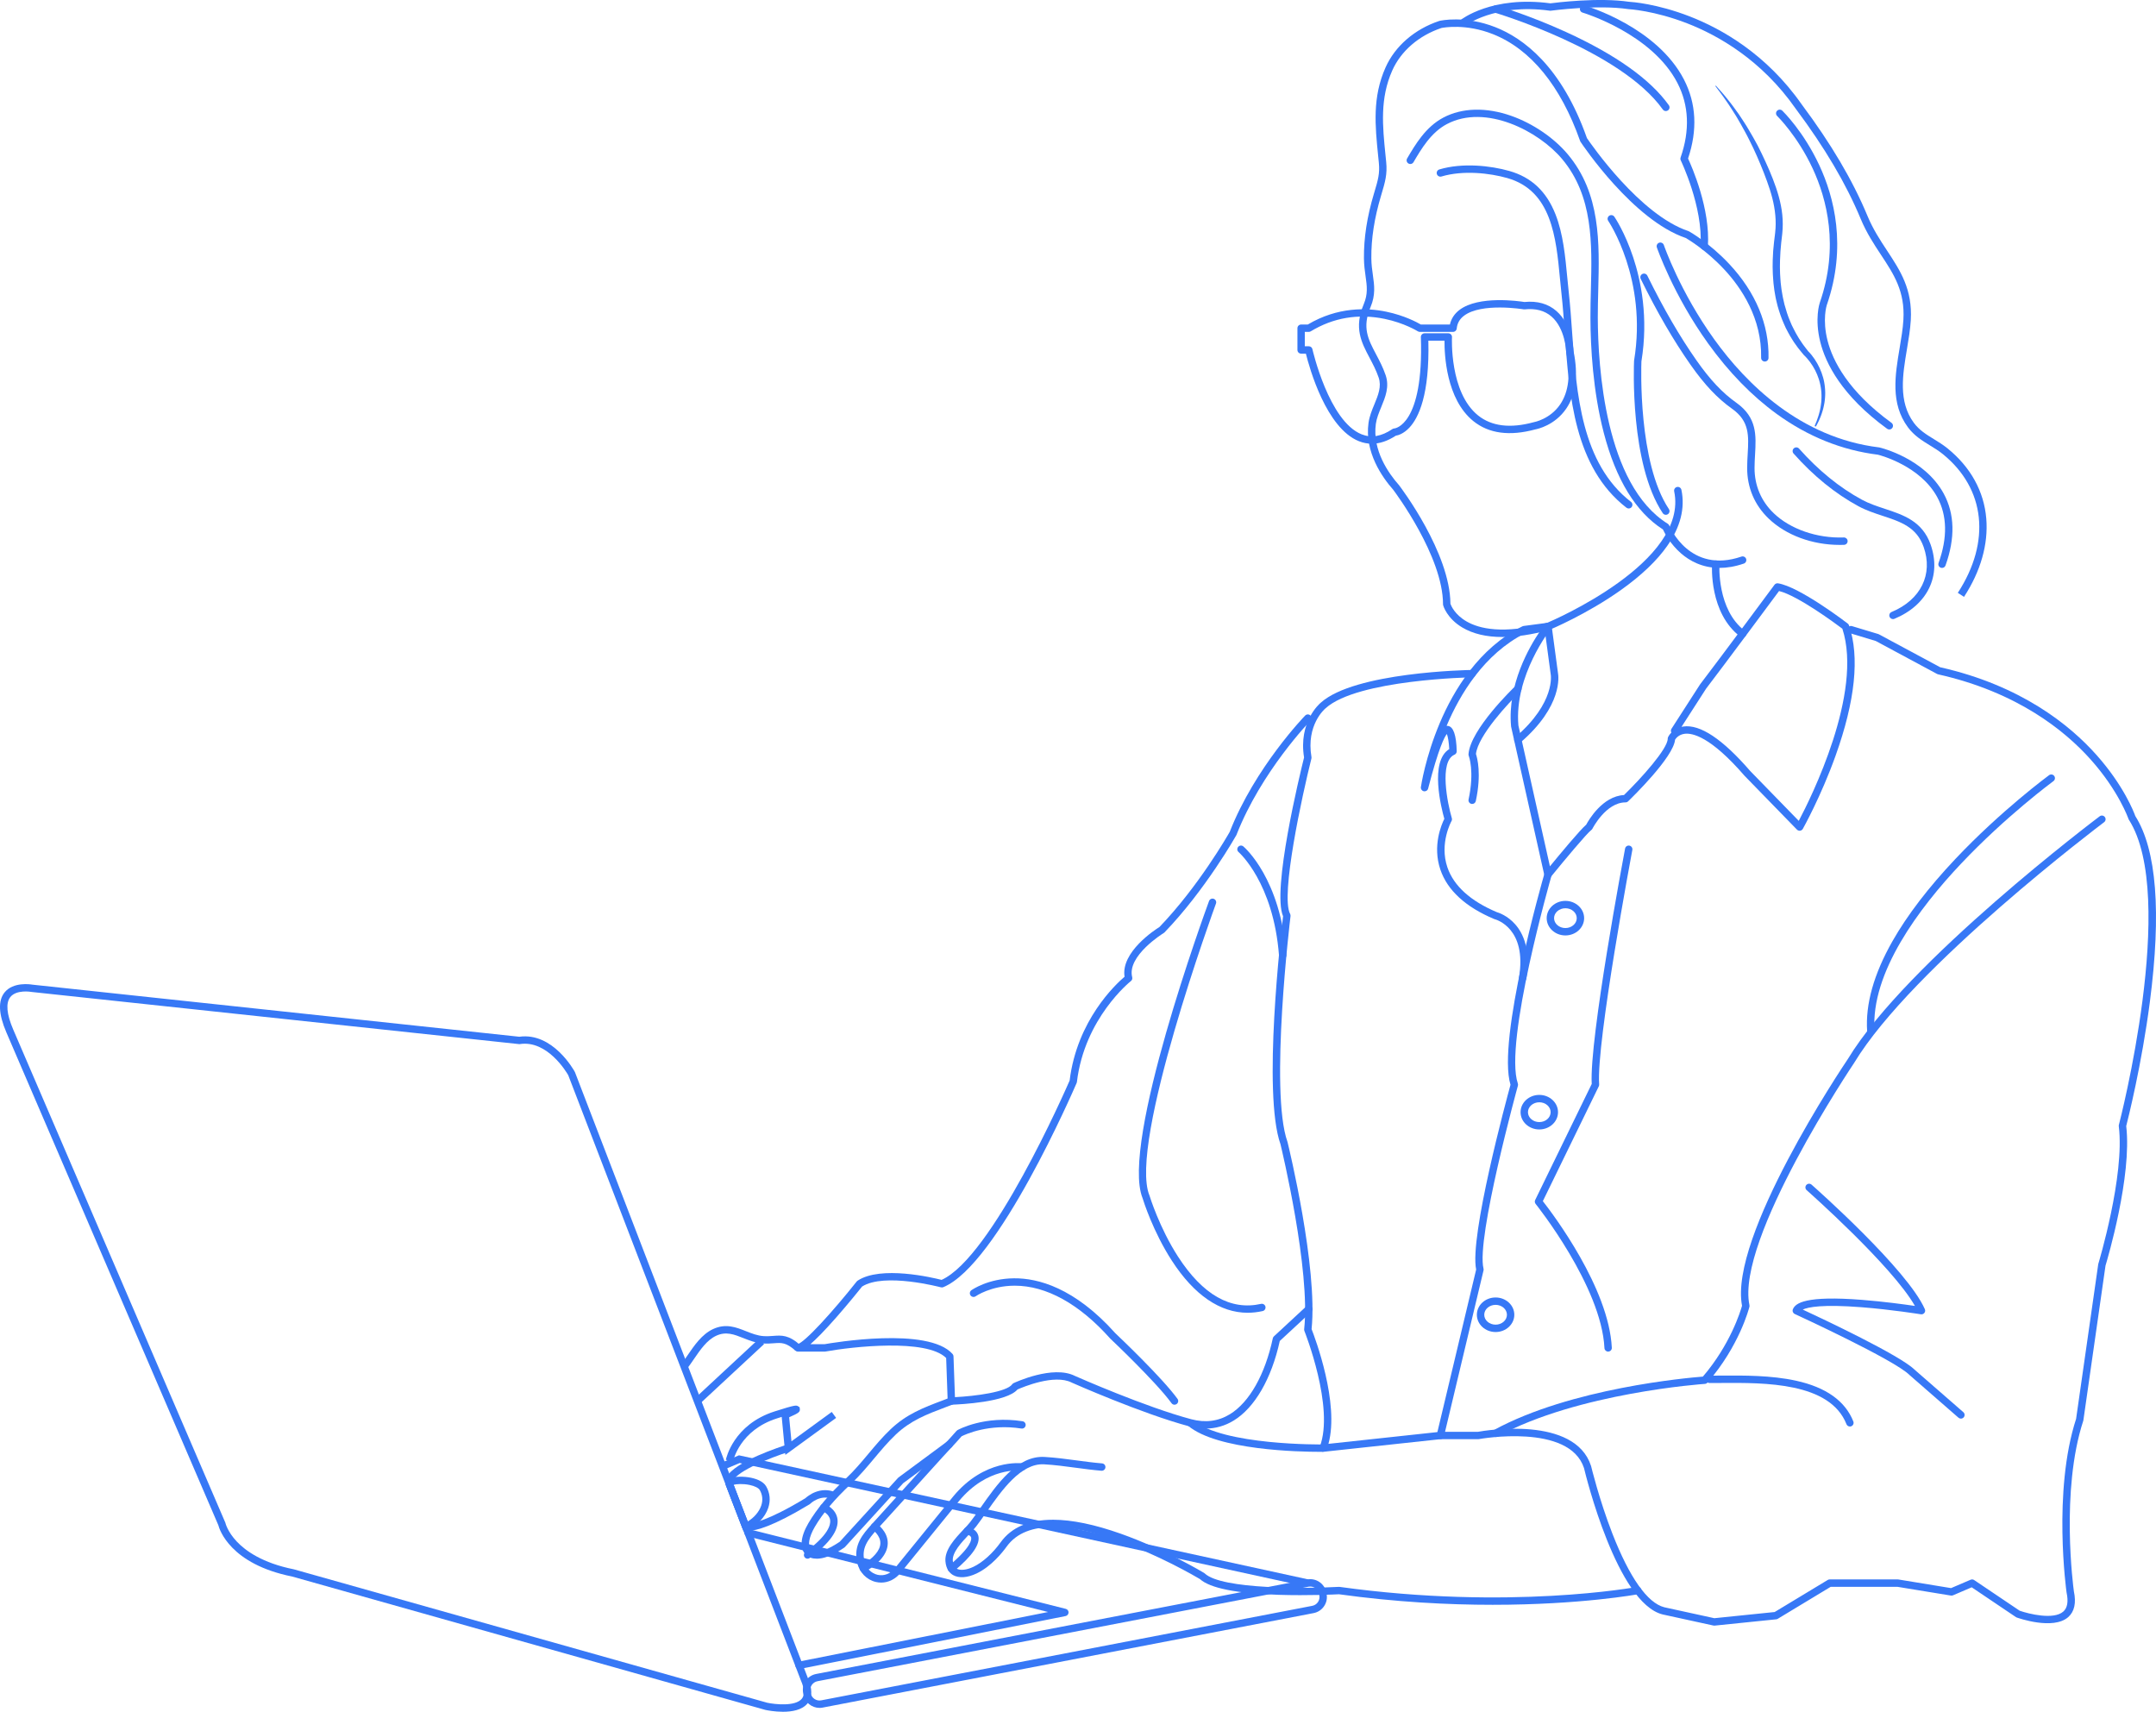 <svg width="393" height="312" viewBox="0 0 393 312" fill="none" xmlns="http://www.w3.org/2000/svg">
<g clip-path="url(#clip0_2419_20193)">
<path d="M238.253 289.202L134.83 266.66L131.959 267.868L131.438 266.628L134.701 265.257L238.539 287.889L238.253 289.202Z" fill="#3778F6"/>
<path d="M142.716 312C141.17 312 139.81 311.723 139.527 311.664L139.487 311.654L53.26 287.352C41.947 285.084 39.995 278.765 39.795 277.983L1.164 188.177C-0.267 184.851 -0.379 182.399 0.829 180.892C2.404 178.928 5.556 179.408 5.914 179.471L94.655 188.964C100.769 188.121 104.617 195.072 104.779 195.369L104.815 195.448L147.214 305.736C148.109 307.776 148.105 309.371 147.199 310.477C146.208 311.689 144.356 312 142.714 312H142.716ZM139.833 310.352C141.21 310.646 144.974 311.076 146.158 309.625C146.72 308.937 146.658 307.806 145.978 306.261L145.966 306.23L103.579 195.97C103.288 195.462 99.799 189.548 94.77 190.3L94.686 190.314L94.599 190.304L5.726 180.798L5.701 180.792C5.676 180.788 3.01 180.318 1.883 181.731C1.023 182.806 1.204 184.851 2.406 187.643L41.086 277.559L41.099 277.622C41.101 277.634 41.472 279.185 43.169 280.983C44.748 282.657 47.833 284.892 53.554 286.034L53.604 286.046L139.835 310.35L139.833 310.352Z" fill="#3778F6"/>
<path d="M149.379 311.293C147.979 311.293 146.727 310.302 146.454 308.88L146.4 308.597C146.25 307.818 146.412 307.025 146.858 306.366C147.304 305.708 147.981 305.262 148.762 305.112L238.27 287.885C239.884 287.574 241.451 288.632 241.761 290.245L241.814 290.527C242.126 292.138 241.066 293.703 239.451 294.014L149.943 311.241C149.752 311.278 149.564 311.295 149.377 311.295L149.379 311.293ZM238.834 289.176C238.732 289.176 238.628 289.185 238.524 289.204L149.016 306.432C148.587 306.514 148.216 306.758 147.972 307.119C147.727 307.48 147.637 307.914 147.72 308.342L147.773 308.624C147.945 309.508 148.804 310.087 149.689 309.918L239.197 292.691C239.626 292.609 239.997 292.365 240.241 292.004C240.486 291.643 240.576 291.209 240.493 290.781L240.439 290.499C240.289 289.719 239.603 289.176 238.835 289.176H238.834Z" fill="#3778F6"/>
<path d="M145.651 304.212C145.335 304.212 145.055 303.991 144.991 303.67C144.918 303.305 145.155 302.952 145.52 302.879L191.048 293.818L136.194 280.022C135.835 279.932 135.616 279.567 135.706 279.206C135.796 278.847 136.162 278.628 136.523 278.719L194.271 293.244C194.577 293.321 194.789 293.599 194.779 293.912C194.77 294.225 194.546 294.492 194.239 294.554L145.782 304.198C145.737 304.208 145.693 304.212 145.649 304.212H145.651Z" fill="#3778F6"/>
<path d="M312.462 296.295C312.414 296.295 312.366 296.29 312.318 296.28L303.087 294.264C303.087 294.264 303.073 294.262 303.067 294.26C294.753 292.185 289.055 268.917 288.736 267.582C286.043 259.351 269.767 262.271 269.604 262.3C269.563 262.308 269.521 262.312 269.48 262.312H262.557C262.351 262.312 262.157 262.218 262.028 262.056C261.901 261.895 261.853 261.684 261.901 261.484L269.077 231.396C267.825 225.411 274.604 200.393 275.337 197.72C272.835 189.544 281.166 160.458 281.526 159.214C281.627 158.857 282.001 158.654 282.358 158.755C282.716 158.859 282.922 159.23 282.818 159.587C282.729 159.89 274.104 189.999 276.675 197.487C276.719 197.616 276.723 197.754 276.687 197.885C276.61 198.163 269.036 225.715 270.419 231.239C270.446 231.343 270.446 231.452 270.419 231.558L263.405 260.97H269.415C270.742 260.731 287.051 257.999 290.02 267.195C290.026 267.212 290.03 267.227 290.034 267.244C290.049 267.304 291.497 273.331 293.905 279.518C297.027 287.532 300.302 292.179 303.379 292.954L312.495 294.946L323.488 293.82L333.166 287.974C333.271 287.91 333.391 287.876 333.514 287.876H345.918C345.955 287.876 345.991 287.88 346.028 287.885L355.642 289.46L359.212 287.932C359.421 287.841 359.664 287.864 359.854 287.993L368.149 293.582C369.839 294.172 374.338 295.28 376.095 293.742C376.849 293.083 377.053 291.923 376.705 290.297C376.701 290.282 376.699 290.266 376.697 290.251C376.671 290.069 374.136 271.851 378.436 258.612L382.467 230.446C382.473 230.411 382.479 230.379 382.49 230.346C382.538 230.187 387.339 214.248 386.217 205.281C386.206 205.197 386.212 205.11 386.235 205.028C386.344 204.613 397.016 163.388 388.05 149.401C388.021 149.354 387.996 149.305 387.979 149.253C387.962 149.203 386.208 144.157 381.073 138.416C376.338 133.122 367.672 126.135 353.277 122.909C353.217 122.896 353.159 122.874 353.105 122.846L341.914 116.83L337.202 115.409C336.847 115.302 336.645 114.927 336.752 114.572C336.86 114.217 337.235 114.015 337.591 114.123L342.368 115.563C342.41 115.576 342.453 115.593 342.493 115.615L353.663 121.619C368.387 124.94 377.267 132.125 382.127 137.575C387.127 143.183 388.977 148.041 389.229 148.742C393.108 154.867 394.002 166.259 391.883 182.603C390.402 194.027 387.887 204.016 387.571 205.241C388.65 214.342 384.148 229.518 383.796 230.686L379.765 258.859C379.759 258.898 379.751 258.936 379.738 258.973C375.578 271.711 377.93 289.314 378.03 290.04C378.482 292.169 378.13 293.755 376.986 294.756C374.24 297.154 367.889 294.917 367.62 294.821C367.568 294.802 367.518 294.777 367.47 294.746L359.408 289.314L355.996 290.775C355.879 290.825 355.748 290.84 355.621 290.821L345.866 289.224H333.704L324.057 295.053C323.973 295.105 323.877 295.136 323.777 295.147L312.526 296.299C312.503 296.301 312.48 296.303 312.457 296.303L312.462 296.295Z" fill="#3778F6"/>
<path d="M341.019 188.584C340.669 188.584 340.373 188.313 340.348 187.958C340.01 183.047 341.564 177.524 344.964 171.543C347.658 166.806 351.516 161.764 356.432 156.557C364.779 147.713 373.422 141.354 373.508 141.29C373.808 141.071 374.229 141.135 374.449 141.434C374.668 141.734 374.604 142.154 374.304 142.373C374.22 142.437 365.661 148.733 357.399 157.492C349.832 165.512 340.966 177.292 341.693 187.864C341.718 188.235 341.439 188.555 341.067 188.58C341.052 188.58 341.037 188.58 341.021 188.58L341.019 188.584Z" fill="#3778F6"/>
<path d="M272.62 261.916C272.382 261.916 272.151 261.789 272.03 261.567C271.851 261.24 271.972 260.833 272.297 260.655C286.327 252.995 307.696 251.119 310.404 250.91C315.408 245.071 317.262 238.994 317.541 238.001C315.135 225.419 335.813 194.532 336.831 193.023C347.583 175.26 382.384 149.045 382.734 148.784C383.032 148.561 383.453 148.621 383.676 148.918C383.899 149.216 383.84 149.637 383.541 149.859C383.193 150.12 348.583 176.193 337.975 193.733C337.969 193.743 337.963 193.753 337.958 193.762C337.742 194.083 316.383 225.924 318.893 237.89C318.914 237.99 318.912 238.092 318.887 238.191C318.814 238.479 317.05 245.336 311.242 252.006C311.125 252.141 310.958 252.223 310.779 252.237C310.548 252.252 287.608 253.838 272.945 261.841C272.844 261.897 272.732 261.924 272.622 261.924L272.62 261.916Z" fill="#3778F6"/>
<path d="M337.203 260.008C336.934 260.008 336.682 259.846 336.576 259.581C333.555 251.934 321.665 252.014 313.801 252.07C313.024 252.076 312.292 252.08 311.617 252.078C311.245 252.078 310.945 251.774 310.947 251.402C310.947 251.031 311.249 250.734 311.62 250.734H311.624C312.295 250.735 313.024 250.732 313.794 250.726C317.83 250.697 322.856 250.663 327.398 251.661C332.845 252.857 336.355 255.355 337.83 259.088C337.966 259.434 337.797 259.823 337.451 259.96C337.37 259.992 337.286 260.008 337.205 260.008H337.203Z" fill="#3778F6"/>
<path d="M357.439 258.568C357.281 258.568 357.123 258.514 356.997 258.402L348.077 250.626C348.065 250.616 348.054 250.605 348.044 250.595C345.277 247.832 327.335 239.582 327.154 239.499C326.827 239.349 326.675 238.967 326.812 238.635C327.271 237.514 329.079 236.116 339.426 236.924C343.299 237.228 347.123 237.746 349.058 238.03C344.857 230.674 329.487 217.074 329.324 216.93C329.045 216.685 329.018 216.26 329.264 215.982C329.51 215.703 329.935 215.678 330.214 215.922C330.926 216.55 347.669 231.367 350.865 238.62C350.965 238.844 350.933 239.107 350.781 239.301C350.631 239.495 350.385 239.593 350.14 239.553C350.086 239.545 344.748 238.687 339.311 238.263C332.206 237.708 329.579 238.236 328.608 238.693C332.349 240.432 346.336 247.028 348.975 249.63L357.879 257.391C358.16 257.634 358.189 258.059 357.943 258.339C357.81 258.491 357.624 258.569 357.435 258.569L357.439 258.568Z" fill="#3778F6"/>
<path d="M293.134 246.354C292.778 246.354 292.48 246.074 292.463 245.715C291.903 234.426 280.039 219.586 279.918 219.436C279.754 219.233 279.724 218.954 279.837 218.72L290.144 197.568C289.676 189.46 295.954 156.092 296.223 154.666C296.292 154.301 296.644 154.061 297.01 154.13C297.375 154.199 297.615 154.551 297.546 154.915C297.481 155.267 290.934 190.053 291.498 197.653C291.507 197.772 291.484 197.889 291.432 197.997L281.232 218.929C283.07 221.276 293.267 234.755 293.805 245.647C293.825 246.018 293.538 246.333 293.167 246.352C293.155 246.352 293.144 246.352 293.132 246.352L293.134 246.354Z" fill="#3778F6"/>
<path d="M277.548 178.963C277.512 178.963 277.475 178.959 277.437 178.953C277.069 178.892 276.821 178.546 276.883 178.179C278.387 169.17 272.698 167.602 272.454 167.54C272.421 167.533 272.386 167.521 272.356 167.508C267.132 165.305 263.834 162.273 262.551 158.495C261.08 154.157 262.761 150.277 263.276 149.247C262.74 147.354 260.543 138.762 264.174 136.536C264.117 135.377 263.936 134.259 263.736 133.783C263.324 134.282 262.259 136.22 260.322 143.727C260.234 144.073 259.887 144.288 259.537 144.219C259.187 144.148 258.953 143.817 259.003 143.464C259.035 143.243 259.82 137.978 262.478 131.707C264.944 125.888 269.554 118.119 277.504 114.16C277.571 114.127 277.643 114.104 277.716 114.094L282.079 113.518C282.352 113.482 282.618 113.616 282.754 113.854C282.891 114.092 282.866 114.39 282.695 114.605C282.628 114.69 275.973 123.127 276.777 132.226L282.524 157.903C284.28 155.764 287.987 151.294 289.138 150.309C289.59 149.466 292.111 145.114 296.025 144.912C299.186 141.836 303.998 136.485 303.998 134.634C303.998 134.538 304.019 134.444 304.058 134.355C304.073 134.323 304.252 133.941 304.66 133.52C304.542 133.311 304.542 133.046 304.683 132.831L309.876 124.766C309.885 124.751 309.897 124.736 309.906 124.722C313.61 119.885 323.359 106.719 323.457 106.587C323.605 106.385 323.855 106.285 324.101 106.322C327.977 106.917 336.454 113.378 336.812 113.653C336.918 113.733 336.997 113.845 337.039 113.97C339.003 119.73 338.177 127.737 334.583 137.767C331.927 145.183 328.656 151.016 328.623 151.074C328.519 151.258 328.334 151.383 328.123 151.41C327.911 151.436 327.702 151.363 327.554 151.212L318.034 141.437C318.034 141.437 318.016 141.417 318.007 141.408C311.826 134.263 308.479 133.543 307.035 133.752C305.993 133.902 305.487 134.574 305.335 134.82C305.043 138.003 297.632 145.231 296.773 146.06C296.648 146.181 296.48 146.248 296.305 146.248C292.724 146.248 290.297 150.997 290.272 151.045C290.224 151.139 290.155 151.221 290.068 151.285C289.272 151.868 285.222 156.711 282.693 159.823C282.531 160.023 282.266 160.113 282.016 160.054C281.764 159.994 281.57 159.798 281.512 159.547L275.454 132.475C275.448 132.447 275.442 132.418 275.44 132.389C274.748 124.791 278.8 117.852 280.704 115.056L278.004 115.414C270.492 119.2 266.096 126.627 263.73 132.201C263.717 132.234 263.701 132.268 263.688 132.301C263.767 132.295 263.842 132.301 263.917 132.308C264.921 132.424 265.465 133.977 265.534 136.922C265.54 137.197 265.378 137.449 265.126 137.556C262.282 138.773 263.863 146.515 264.642 149.13C264.694 149.305 264.672 149.495 264.582 149.655C264.559 149.693 262.338 153.7 263.832 158.08C264.986 161.463 268.017 164.213 272.838 166.254C273.169 166.348 274.779 166.87 276.198 168.477C277.604 170.071 279.096 173.087 278.208 178.402C278.152 178.731 277.868 178.965 277.544 178.965L277.548 178.963ZM319.017 140.513L327.883 149.616C330.065 145.492 339.653 126.314 335.831 114.592C334.677 113.724 327.721 108.563 324.288 107.725C322.723 109.838 314.378 121.093 310.995 125.513L306.508 132.483C306.618 132.458 306.731 132.437 306.848 132.42C309.895 131.982 313.991 134.705 319.018 140.513H319.017Z" fill="#3778F6"/>
<path d="M241.196 264.616C240.989 264.616 240.792 264.52 240.664 264.355C240.521 264.171 240.485 263.923 240.567 263.704C243.31 256.55 237.827 242.733 237.771 242.595C237.731 242.493 237.715 242.381 237.727 242.272C238.904 231.481 233.648 209.54 233.409 208.553C230.113 199.256 233.528 169.938 233.882 167.002C231.811 162.219 236.948 141.116 237.708 138.063C236.673 131.644 240.439 128.341 240.752 128.078C246.927 122.51 267.467 122.122 268.339 122.109C268.714 122.099 269.015 122.399 269.021 122.769C269.027 123.14 268.731 123.445 268.36 123.453C268.152 123.457 247.431 123.844 241.644 129.084C241.637 129.092 241.627 129.1 241.617 129.107C241.473 129.226 238.058 132.133 239.056 137.978C239.071 138.07 239.067 138.164 239.046 138.255C237.359 144.994 233.373 163.22 235.165 166.576C235.23 166.699 235.255 166.837 235.24 166.974C235.202 167.292 231.374 198.891 234.686 208.137C234.694 208.158 234.702 208.181 234.705 208.204C234.932 209.133 240.233 230.982 239.079 242.253C239.698 243.835 244.189 255.738 242.152 263.166L262.479 260.974C262.85 260.933 263.18 261.2 263.221 261.569C263.261 261.938 262.994 262.27 262.625 262.31L241.264 264.614C241.239 264.616 241.215 264.618 241.19 264.618L241.196 264.616Z" fill="#3778F6"/>
<path d="M219.743 260.386C218.791 260.386 217.81 260.251 216.806 259.984C208.2 257.694 195.487 252.06 195.358 252.002C195.349 251.999 195.337 251.993 195.328 251.987C192.195 250.401 186.44 252.826 185.473 253.254C183.479 255.568 175.128 255.973 173.443 256.033C173.074 256.044 172.761 255.756 172.747 255.386L172.468 247.515C168.87 243.948 155.419 245.447 150.463 246.342C150.423 246.35 150.384 246.353 150.344 246.353H145.439C145.091 246.353 144.799 246.087 144.768 245.739C144.738 245.392 144.978 245.079 145.322 245.019C146.609 244.792 151.844 239.023 156.161 233.573C156.206 233.518 156.258 233.47 156.315 233.431C160.535 230.624 169.995 232.863 171.636 233.281C180.832 229.138 194.162 198.818 194.976 196.948C196.322 185.972 203.353 179.415 204.988 178.027C204.272 173.536 210.544 169.459 211.361 168.951C218.444 161.585 223.774 152.301 224.158 151.62C228.776 139.842 237.825 130.508 237.915 130.416C238.175 130.151 238.602 130.146 238.867 130.405C239.132 130.664 239.138 131.09 238.879 131.355C238.79 131.447 229.905 140.616 225.395 152.154C225.383 152.182 225.37 152.209 225.355 152.236C225.299 152.334 219.745 162.194 212.271 169.943C212.231 169.986 212.184 170.022 212.136 170.051C212.069 170.091 205.367 174.216 206.38 178.117C206.448 178.376 206.355 178.651 206.144 178.816C206.059 178.881 197.691 185.544 196.303 197.203C196.295 197.266 196.278 197.33 196.253 197.389C195.672 198.741 181.896 230.52 171.947 234.61C171.811 234.666 171.659 234.675 171.514 234.637C171.41 234.61 161.229 231.909 157.148 234.491C156.75 234.99 154.696 237.552 152.436 240.123C150.226 242.636 148.736 244.122 147.717 245.006H150.284C151.657 244.762 169.195 241.764 173.638 246.791C173.741 246.908 173.799 247.056 173.805 247.212L174.07 254.658C177.844 254.466 183.506 253.713 184.5 252.317C184.567 252.223 184.658 252.148 184.761 252.098C185.052 251.962 191.922 248.769 195.922 250.777C196.418 250.996 208.78 256.453 217.154 258.682C219.716 259.364 222.081 259.057 224.189 257.767C227.745 255.589 230.595 250.545 232.011 243.926C232.04 243.792 232.109 243.669 232.211 243.575L238.115 238.103C238.388 237.849 238.813 237.867 239.067 238.137C239.319 238.41 239.304 238.834 239.032 239.088L233.282 244.416C231.774 251.29 228.722 256.568 224.893 258.913C223.293 259.892 221.572 260.382 219.745 260.382L219.743 260.386Z" fill="#3778F6"/>
<path d="M233.812 174.796C233.464 174.796 233.168 174.527 233.141 174.176C232.127 160.873 225.836 155.359 225.773 155.303C225.49 155.063 225.457 154.639 225.698 154.357C225.938 154.074 226.363 154.04 226.644 154.28C226.921 154.514 233.423 160.167 234.483 174.074C234.512 174.445 234.233 174.767 233.864 174.796C233.846 174.796 233.829 174.796 233.812 174.796Z" fill="#3778F6"/>
<path d="M280.586 205.863C278.703 205.863 277.172 204.45 277.172 202.714C277.172 200.979 278.703 199.565 280.586 199.565C282.468 199.565 283.999 200.979 283.999 202.714C283.999 204.45 282.468 205.863 280.586 205.863ZM280.586 200.909C279.445 200.909 278.518 201.72 278.518 202.714C278.518 203.709 279.445 204.519 280.586 204.519C281.726 204.519 282.653 203.709 282.653 202.714C282.653 201.72 281.726 200.909 280.586 200.909Z" fill="#3778F6"/>
<path d="M285.345 170.499C283.463 170.499 281.932 169.086 281.932 167.35C281.932 165.614 283.463 164.201 285.345 164.201C287.228 164.201 288.759 165.614 288.759 167.35C288.759 169.086 287.228 170.499 285.345 170.499ZM285.345 165.543C284.205 165.543 283.278 166.354 283.278 167.348C283.278 168.343 284.205 169.153 285.345 169.153C286.486 169.153 287.413 168.343 287.413 167.348C287.413 166.354 286.486 165.543 285.345 165.543Z" fill="#3778F6"/>
<path d="M272.619 242.786C270.736 242.786 269.205 241.373 269.205 239.637C269.205 237.901 270.736 236.488 272.619 236.488C274.502 236.488 276.032 237.901 276.032 239.637C276.032 241.373 274.502 242.786 272.619 242.786ZM272.619 237.832C271.478 237.832 270.551 238.643 270.551 239.637C270.551 240.632 271.478 241.442 272.619 241.442C273.759 241.442 274.686 240.632 274.686 239.637C274.686 238.643 273.759 237.832 272.619 237.832Z" fill="#3778F6"/>
<path d="M268.353 146.536C268.305 146.536 268.259 146.53 268.211 146.52C267.847 146.441 267.616 146.084 267.695 145.721C268.809 140.56 267.739 137.79 267.73 137.763C267.691 137.669 267.676 137.563 267.682 137.461C268.012 132.936 275.88 125.382 276.215 125.061C276.484 124.804 276.909 124.815 277.167 125.082C277.423 125.351 277.415 125.775 277.146 126.033C274.999 128.082 269.42 134.065 269.038 137.423C269.278 138.135 270.078 141.061 269.013 146.004C268.945 146.319 268.666 146.534 268.355 146.534L268.353 146.536Z" fill="#3778F6"/>
<path d="M227.441 239.275C222.396 239.275 217.659 236.041 213.611 229.784C210.178 224.479 208.426 218.897 208.268 218.377C204.222 208.4 219.725 166.027 220.387 164.226C220.515 163.879 220.902 163.698 221.25 163.827C221.598 163.955 221.779 164.341 221.65 164.689C221.49 165.125 205.632 208.455 209.524 217.895C209.532 217.916 209.54 217.935 209.547 217.956C209.565 218.014 211.326 223.782 214.755 229.075C219.25 236.013 224.333 238.899 229.864 237.654C230.226 237.574 230.587 237.8 230.668 238.161C230.749 238.522 230.522 238.883 230.16 238.964C229.245 239.169 228.339 239.271 227.441 239.271V239.275Z" fill="#3778F6"/>
<path d="M214.096 256.035C213.888 256.035 213.682 255.939 213.55 255.757C210.734 251.88 202.466 244.061 202.381 243.985C202.368 243.971 202.355 243.958 202.341 243.942C196.735 237.66 190.729 234.338 184.975 234.338H184.938C180.601 234.348 177.876 236.247 177.849 236.266C177.547 236.481 177.126 236.41 176.91 236.108C176.695 235.807 176.764 235.388 177.064 235.171C177.186 235.083 180.105 233.03 184.844 232.994C189.156 232.952 195.864 234.674 203.326 243.024C203.893 243.56 211.794 251.049 214.638 254.966C214.855 255.265 214.79 255.686 214.488 255.904C214.369 255.991 214.23 256.033 214.094 256.033L214.096 256.035Z" fill="#3778F6"/>
<path d="M272.087 292.503C264.009 292.503 254.484 292.023 244.066 290.581C243.439 290.614 238.45 290.856 233.092 290.685C225.385 290.437 220.554 289.472 218.727 287.813C217.308 286.97 190.943 271.538 183.488 281.903C182.736 282.949 180.694 285.52 178.011 286.793C176.34 287.586 174.776 287.692 173.722 287.081C173.151 286.751 172.449 286.046 172.334 284.56C172.172 282.456 174.09 280.418 175.632 278.782C176.115 278.27 176.571 277.784 176.884 277.379C177.459 276.634 178.069 275.762 178.715 274.839C181.698 270.576 185.412 265.269 190.393 265.553C192.343 265.662 194.322 265.927 196.234 266.183C197.761 266.388 199.341 266.599 200.884 266.728C201.255 266.759 201.53 267.083 201.499 267.454C201.468 267.824 201.142 268.097 200.772 268.068C199.195 267.938 197.599 267.723 196.055 267.517C194.168 267.264 192.216 267.003 190.316 266.897C186.087 266.665 182.609 271.622 179.819 275.61C179.163 276.545 178.546 277.431 177.951 278.201C177.598 278.658 177.121 279.166 176.613 279.704C175.253 281.148 173.561 282.945 173.676 284.458C173.732 285.182 173.974 285.674 174.397 285.919C175.042 286.292 176.205 286.163 177.434 285.58C179.1 284.788 180.956 283.122 182.396 281.117C184.362 278.385 187.569 276.999 191.933 276.999C191.958 276.999 191.983 276.999 192.008 276.999C195.422 277.01 199.555 277.866 204.294 279.545C212.304 282.379 219.414 286.653 219.485 286.695C219.527 286.72 219.566 286.749 219.6 286.783C222.708 289.733 238.311 289.552 244.062 289.233C244.106 289.233 244.148 289.233 244.193 289.239C275.15 293.534 298.185 289.287 298.414 289.245C298.779 289.176 299.131 289.416 299.2 289.781C299.269 290.145 299.029 290.497 298.664 290.566C298.51 290.595 288.174 292.503 272.091 292.503H272.087Z" fill="#3778F6"/>
<path d="M160.621 288.454C160.3 288.454 159.977 288.417 159.654 288.342C157.956 287.947 156.65 286.593 156.244 284.809C155.511 281.586 157.321 279.579 158.917 277.807C160.769 275.752 162.664 273.669 164.495 271.657C166.585 269.358 168.747 266.981 170.858 264.633C171.33 264.107 171.818 263.585 172.289 263.08C172.978 262.342 173.689 261.58 174.353 260.808C174.405 260.747 174.466 260.697 174.538 260.658C174.738 260.547 179.494 257.963 186.394 259.049C186.761 259.107 187.011 259.451 186.954 259.817C186.896 260.184 186.552 260.434 186.184 260.376C180.29 259.449 175.99 261.432 175.291 261.782C174.636 262.54 173.945 263.279 173.276 263.996C172.809 264.497 172.324 265.015 171.862 265.53C169.749 267.882 167.585 270.261 165.493 272.561C163.662 274.573 161.769 276.653 159.919 278.707C158.144 280.677 157.021 282.146 157.559 284.514C157.85 285.791 158.771 286.758 159.962 287.035C161.127 287.307 162.283 286.862 163.135 285.814C163.183 285.754 173.766 272.738 173.766 272.738C179.422 265.902 186.096 266.686 186.377 266.722C186.746 266.77 187.006 267.108 186.958 267.475C186.91 267.842 186.571 268.101 186.204 268.055C185.948 268.022 179.965 267.354 174.809 273.588C174.809 273.588 164.229 286.599 164.181 286.66C163.237 287.822 161.956 288.456 160.625 288.456L160.621 288.454Z" fill="#3778F6"/>
<path d="M148.867 284.097C148.068 284.097 147.399 283.865 146.905 283.393C145.714 282.254 145.88 280.152 147.357 277.623C148.872 275.031 151.115 272.36 154.217 269.462C155.69 268.086 157.017 266.502 158.302 264.969C159.565 263.462 160.871 261.903 162.337 260.511C165.256 257.736 168.322 256.577 171.872 255.235C172.301 255.073 172.737 254.908 173.18 254.737C173.528 254.605 173.916 254.776 174.051 255.123C174.186 255.469 174.013 255.859 173.666 255.993C173.222 256.164 172.784 256.331 172.351 256.494C168.937 257.784 165.989 258.9 163.268 261.488C161.858 262.827 160.577 264.357 159.337 265.835C158.027 267.398 156.671 269.015 155.14 270.447C152.136 273.255 149.971 275.826 148.522 278.304C147.436 280.165 147.166 281.784 147.84 282.427C148.401 282.963 149.951 283.016 152.475 281.398C152.671 281.273 152.873 281.14 153.078 281.004L163.696 269.37C163.725 269.338 163.758 269.309 163.793 269.282L172.599 262.773C172.897 262.552 173.32 262.615 173.541 262.913C173.763 263.211 173.699 263.633 173.401 263.854L164.648 270.325L154.019 281.97C153.982 282.01 153.94 282.047 153.896 282.076C153.657 282.235 153.427 282.385 153.203 282.529C151.578 283.571 150.08 284.103 148.872 284.103L148.867 284.097Z" fill="#3778F6"/>
<path d="M173.421 286.563C173.229 286.563 173.038 286.48 172.905 286.323C172.667 286.039 172.703 285.614 172.988 285.376C177.108 281.93 177.115 280.565 177.019 280.229C176.898 279.804 176.236 279.699 176.231 279.697C175.865 279.643 175.608 279.307 175.658 278.94C175.708 278.573 176.038 278.316 176.408 278.364C176.975 278.437 178.013 278.829 178.312 279.845C178.762 281.375 177.304 283.52 173.855 286.406C173.729 286.511 173.577 286.563 173.423 286.563H173.421Z" fill="#3778F6"/>
<path d="M157.389 286.563C157.162 286.563 156.939 286.447 156.812 286.238C156.62 285.921 156.722 285.507 157.039 285.315C159.251 283.978 160.437 282.592 160.474 281.307C160.514 279.838 159.051 278.821 159.037 278.811C158.731 278.602 158.651 278.185 158.858 277.878C159.066 277.573 159.483 277.49 159.791 277.698C159.876 277.755 161.874 279.122 161.82 281.33C161.778 283.124 160.403 284.852 157.737 286.465C157.628 286.53 157.508 286.563 157.389 286.563Z" fill="#3778F6"/>
<path d="M147.21 284.101C147.004 284.101 146.8 284.007 146.67 283.828C146.448 283.531 146.51 283.108 146.81 282.888C150.995 279.79 151.433 277.916 151.324 277.075C151.174 275.931 149.903 275.416 149.891 275.411C149.547 275.274 149.376 274.887 149.51 274.541C149.645 274.197 150.031 274.024 150.376 274.157C150.458 274.188 152.391 274.95 152.657 276.883C152.934 278.903 151.235 281.286 147.612 283.967C147.491 284.055 147.35 284.099 147.212 284.099L147.21 284.101Z" fill="#3778F6"/>
<path d="M125.241 249.474L124.176 248.653C124.56 248.155 124.937 247.602 125.337 247.017C126.561 245.223 127.947 243.192 129.978 242.247C132.294 241.17 134.175 241.915 135.992 242.635C137.017 243.042 138.075 243.461 139.204 243.53C139.881 243.57 140.438 243.53 140.979 243.489C142.473 243.378 143.764 243.284 145.889 245.179L144.991 246.181C143.292 244.665 142.458 244.726 141.077 244.83C140.519 244.87 139.888 244.918 139.121 244.872C137.779 244.791 136.617 244.33 135.494 243.885C133.8 243.213 132.336 242.633 130.545 243.466C128.851 244.254 127.63 246.043 126.449 247.773C126.037 248.376 125.649 248.944 125.241 249.472V249.474Z" fill="#3778F6"/>
<path d="M138.352 244.007L126.676 254.854L127.593 255.838L139.269 244.991L138.352 244.007Z" fill="#3778F6"/>
<path d="M133.626 266.351L132.307 266.083C132.36 265.821 133.693 259.652 141.196 257.256C145.04 256.027 145.161 256.108 145.486 256.321L145.756 256.497L145.796 256.83C145.844 257.317 145.663 257.54 143.85 258.321L144.267 262.705L151.616 257.352L152.41 258.437L143.154 265.18L142.492 258.254C142.225 258.337 141.932 258.431 141.607 258.533C134.884 260.681 133.676 266.119 133.628 266.349L133.626 266.351Z" fill="#3778F6"/>
<path d="M136.462 279.011C135.983 279.011 135.721 278.915 135.587 278.834L135.387 278.715L132.338 270.787C132.154 270.305 132.186 269.777 132.436 269.263C133.825 266.398 142.52 263.61 143.506 263.301L143.908 264.583C140.395 265.682 134.502 268.082 133.648 269.846C133.535 270.081 133.56 270.213 133.594 270.303L136.423 277.659C136.423 277.659 136.439 277.659 136.444 277.659C137.198 277.659 139.858 277.266 146.799 273.078C147.212 272.698 149.468 270.808 152.272 271.991L151.749 273.23C149.532 272.294 147.703 274.074 147.686 274.092L147.628 274.149L147.559 274.192C140.852 278.245 137.804 279.007 136.462 279.007V279.011Z" fill="#3778F6"/>
<path d="M135.554 279.153L135.302 278.496C135.302 278.496 132.361 270.848 132.338 270.787C132.186 270.393 132.265 269.814 132.979 269.476C134.273 268.865 138.583 269.022 139.667 270.927C140.358 272.141 140.487 273.491 140.039 274.833C139.469 276.54 137.998 278.087 136.198 278.871L135.554 279.151V279.153ZM133.719 270.63C134.163 271.784 135.671 275.708 136.29 277.319C137.446 276.634 138.383 275.547 138.762 274.41C139.09 273.427 139 272.479 138.496 271.593C138.275 271.204 137.581 270.854 136.642 270.658C135.419 270.403 134.223 270.484 133.717 270.63H133.719Z" fill="#3778F6"/>
<path d="M240.495 264.62C236.979 264.62 221.851 264.353 216.543 259.849L217.414 258.825C222.924 263.501 241.004 263.278 241.185 263.274L241.206 264.618C241.131 264.618 240.883 264.622 240.495 264.622V264.62Z" fill="#3778F6"/>
<path d="M273.844 116.104C270.926 116.104 268.484 115.524 266.539 114.364C263.743 112.698 263.089 110.426 263.062 110.33C263.047 110.273 263.037 110.211 263.037 110.152C263.037 101.44 254.365 89.808 253.958 89.265C251.952 86.997 248.719 82.418 249.455 77.078C249.623 75.874 250.082 74.759 250.529 73.68C251.215 72.017 251.863 70.444 251.302 68.81C250.838 67.464 250.227 66.31 249.636 65.193C248.161 62.405 246.767 59.772 248.582 55.454C249.377 53.566 249.175 52.142 248.919 50.339C248.786 49.4 248.636 48.334 248.623 47.102C248.586 43.377 249.186 39.5 250.457 35.247L250.506 35.087C251.19 32.797 251.534 31.647 251.338 29.654C251.298 29.245 251.258 28.838 251.215 28.433C250.657 22.93 250.131 17.732 252.565 12.283C254.302 8.394 257.868 5.311 262.347 3.819C262.366 3.813 262.387 3.807 262.406 3.802C262.591 3.759 267.001 2.77 272.559 4.946C277.63 6.931 284.642 12.052 289.272 25.176C289.989 26.232 298.917 39.175 307.773 42.123C307.813 42.136 307.852 42.154 307.888 42.175C308.04 42.259 311.627 44.287 315.227 48.135C320.02 53.257 322.489 59.173 322.368 65.239C322.36 65.606 322.06 65.897 321.695 65.897C321.691 65.897 321.685 65.897 321.682 65.897C321.31 65.89 321.014 65.582 321.022 65.212C321.166 58.014 317.431 52.466 314.271 49.081C311.04 45.619 307.733 43.638 307.283 43.377C297.678 40.132 288.491 26.436 288.104 25.852C288.074 25.806 288.049 25.756 288.029 25.702C284.512 15.685 279.017 8.951 272.142 6.227C267.174 4.258 263.104 5.028 262.737 5.105C258.631 6.482 255.373 9.295 253.794 12.83C251.506 17.953 252.015 22.977 252.554 28.298C252.594 28.705 252.636 29.112 252.677 29.523C252.9 31.779 252.485 33.169 251.796 35.474L251.748 35.633C250.517 39.755 249.934 43.503 249.971 47.09C249.982 48.236 250.121 49.21 250.254 50.153C250.515 52.002 250.761 53.747 249.825 55.974C248.255 59.705 249.39 61.85 250.827 64.565C251.442 65.727 252.079 66.93 252.575 68.374C253.302 70.488 252.525 72.37 251.775 74.192C251.361 75.193 250.934 76.229 250.792 77.262C250.129 82.086 253.135 86.308 254.987 88.395C254.998 88.407 255.008 88.42 255.019 88.433C255.4 88.933 264.32 100.737 264.387 110.048C264.514 110.413 265.18 112.026 267.328 113.268C269.584 114.574 273.951 115.682 281.96 113.548C283.104 113.066 307.861 102.437 305.173 89.555C305.098 89.192 305.33 88.835 305.694 88.76C306.057 88.685 306.415 88.917 306.49 89.28C307.188 92.623 306.317 96.062 303.903 99.505C302.017 102.195 299.182 104.896 295.476 107.533C289.212 111.989 282.5 114.779 282.433 114.806C282.406 114.818 282.379 114.827 282.35 114.835C279.179 115.684 276.34 116.106 273.848 116.106L273.844 116.104Z" fill="#3778F6"/>
<path d="M358.003 108.791L356.874 108.058C362.95 98.73 361.898 89.037 354.128 82.758C353.386 82.157 352.578 81.662 351.797 81.184C350.38 80.314 348.914 79.415 347.772 77.868C344.57 73.532 345.437 68.383 346.274 63.402C346.576 61.611 346.86 59.917 346.956 58.279C347.26 53.108 345.227 50.023 342.873 46.451C341.575 44.481 340.233 42.444 339.169 39.885C336.515 33.498 332.644 26.939 327.338 19.833L327.326 19.816C321.095 10.899 313.15 6.44 307.584 4.271C301.534 1.913 296.899 1.669 296.853 1.667L296.784 1.659C291.176 0.816 282.781 1.94 282.696 1.951L282.606 1.963L282.515 1.951C272.388 0.567 267.07 4.697 267.016 4.739L266.176 3.689C266.408 3.505 271.974 -0.818 282.606 0.607C283.59 0.479 291.41 -0.499 296.951 0.325C297.434 0.352 301.992 0.657 308.021 2.998C313.775 5.233 321.985 9.829 328.424 19.036C333.796 26.229 337.717 32.88 340.414 39.368C341.429 41.809 342.735 43.792 344 45.71C346.383 49.326 348.633 52.74 348.303 58.356C348.203 60.065 347.899 61.873 347.604 63.621C346.814 68.325 345.995 73.189 348.858 77.067C349.847 78.406 351.137 79.197 352.505 80.036C353.322 80.537 354.168 81.055 354.978 81.71C359.205 85.126 361.655 89.558 362.063 94.527C362.448 99.191 361.044 104.121 358.005 108.787L358.003 108.791Z" fill="#3778F6"/>
<path d="M303.653 20.242C303.444 20.242 303.236 20.144 303.105 19.96C295.395 9.152 272.657 2.362 272.428 2.295C272.072 2.189 271.869 1.817 271.972 1.46C272.078 1.104 272.453 0.901 272.809 1.005C272.867 1.022 278.707 2.752 285.439 5.826C294.528 9.975 300.84 14.468 304.202 19.18C304.417 19.482 304.346 19.902 304.044 20.117C303.925 20.202 303.788 20.242 303.653 20.242Z" fill="#3778F6"/>
<path d="M310.65 45.55C310.635 45.55 310.62 45.55 310.604 45.55C310.233 45.526 309.952 45.205 309.977 44.834C310.456 37.718 306.415 29.314 306.373 29.23C306.294 29.068 306.285 28.884 306.342 28.715C308.062 23.779 307.869 19.209 305.771 15.134C301.117 6.098 288.597 2.331 288.47 2.295C288.114 2.189 287.908 1.817 288.014 1.459C288.118 1.104 288.493 0.899 288.851 1.004C289.387 1.162 302.054 4.975 306.967 14.518C309.204 18.861 309.45 23.696 307.702 28.894C308.402 30.401 311.779 38.07 311.318 44.923C311.295 45.278 310.998 45.55 310.646 45.55H310.65Z" fill="#3778F6"/>
<path d="M312.802 15.645C313.533 16.473 314.288 17.275 314.963 18.16C315.677 19.015 316.304 19.927 316.958 20.826C317.565 21.753 318.2 22.665 318.752 23.629C319.339 24.574 319.856 25.557 320.395 26.528C320.887 27.523 321.4 28.512 321.845 29.531C322.31 30.543 322.749 31.557 323.152 32.6C323.556 33.64 323.927 34.7 324.229 35.787C324.529 36.876 324.764 37.993 324.878 39.132C324.993 40.268 324.997 41.422 324.876 42.565L324.829 42.993L324.783 43.394L324.687 44.216C324.628 44.761 324.593 45.293 324.545 45.831C324.522 46.372 324.479 46.914 324.466 47.453L324.453 48.266L324.447 48.671L324.456 49.076L324.476 49.886C324.481 50.157 324.51 50.424 324.526 50.693C324.547 50.962 324.558 51.23 324.585 51.499L324.679 52.302L324.728 52.703C324.743 52.837 324.772 52.968 324.793 53.1L324.929 53.895C324.966 54.162 325.039 54.422 325.093 54.684C325.153 54.946 325.204 55.209 325.27 55.47C325.553 56.503 325.864 57.532 326.291 58.517L326.605 59.258L326.964 59.976C327.189 60.464 327.472 60.921 327.739 61.386C327.808 61.501 327.87 61.62 327.945 61.731L328.17 62.065L328.62 62.736C328.932 63.173 329.274 63.59 329.599 64.02L329.551 63.97C329.686 64.099 329.787 64.206 329.895 64.327C330.001 64.444 330.103 64.565 330.203 64.686C330.399 64.932 330.586 65.182 330.759 65.441C330.934 65.698 331.097 65.965 331.251 66.236C331.403 66.507 331.547 66.783 331.676 67.065C331.938 67.63 332.153 68.213 332.32 68.811L332.436 69.262L332.528 69.717C332.578 70.022 332.63 70.328 332.653 70.637C332.69 70.944 332.693 71.253 332.705 71.56C332.701 71.869 332.701 72.177 332.672 72.484C332.659 72.791 332.607 73.094 332.568 73.398C332.543 73.549 332.511 73.699 332.482 73.849C332.455 73.999 332.424 74.148 332.384 74.296L332.27 74.74C332.23 74.886 332.18 75.032 332.136 75.176C332.051 75.468 331.938 75.75 331.828 76.032C331.722 76.316 331.584 76.587 331.463 76.864C331.33 77.134 331.188 77.401 331.049 77.668C331.014 77.733 330.934 77.76 330.868 77.728C330.805 77.695 330.778 77.622 330.805 77.557L330.809 77.549C330.922 77.274 331.041 77.004 331.149 76.729C331.245 76.449 331.357 76.176 331.438 75.894C331.52 75.612 331.613 75.333 331.676 75.045C331.709 74.903 331.749 74.761 331.778 74.619L331.859 74.187C331.89 74.045 331.909 73.899 331.924 73.755C331.941 73.611 331.963 73.467 331.978 73.321C331.995 73.031 332.026 72.741 332.024 72.451C332.036 72.161 332.02 71.873 332.009 71.583C331.982 71.295 331.963 71.007 331.915 70.723C331.878 70.437 331.815 70.157 331.753 69.876L331.645 69.46L331.52 69.049C331.343 68.503 331.12 67.974 330.857 67.465C330.726 67.209 330.584 66.962 330.434 66.718C330.282 66.476 330.122 66.238 329.953 66.009C329.786 65.779 329.603 65.558 329.418 65.343C329.326 65.235 329.232 65.132 329.134 65.03C329.039 64.93 328.932 64.825 328.849 64.75L328.839 64.742C328.826 64.728 328.81 64.715 328.799 64.7C328.445 64.262 328.074 63.834 327.732 63.385L327.237 62.695L326.991 62.349C326.908 62.234 326.839 62.109 326.764 61.99C326.47 61.507 326.155 61.034 325.905 60.525L325.51 59.771L325.164 58.995C324.697 57.962 324.347 56.881 324.031 55.794C323.958 55.522 323.899 55.245 323.831 54.971C323.77 54.694 323.689 54.422 323.647 54.143L323.501 53.308C323.477 53.168 323.449 53.029 323.431 52.889L323.379 52.469L323.277 51.628C323.247 51.347 323.233 51.067 323.21 50.785C323.193 50.505 323.162 50.222 323.156 49.942L323.131 49.099L323.12 48.676L323.124 48.256L323.135 47.413C323.149 46.852 323.185 46.294 323.218 45.733C323.272 45.174 323.316 44.604 323.381 44.055L323.483 43.235L323.535 42.815L323.579 42.421C323.699 41.373 323.706 40.311 323.608 39.253C323.512 38.197 323.326 37.141 323.058 36.1C322.791 35.057 322.456 34.026 322.083 33.003C321.708 31.983 321.318 30.952 320.891 29.946C320.489 28.928 320.016 27.941 319.566 26.943C319.079 25.962 318.616 24.969 318.081 24.013C317.575 23.039 317.004 22.104 316.458 21.152C315.863 20.232 315.296 19.288 314.658 18.397C314.05 17.485 313.367 16.611 312.707 15.726C312.684 15.697 312.69 15.655 312.721 15.632C312.75 15.611 312.788 15.614 312.811 15.641L312.802 15.645Z" fill="#3778F6"/>
<path d="M313.437 103.513C310.271 103.513 307.957 102.198 306.425 100.867C304.453 99.154 303.419 97.14 303.121 96.499C298.189 93.346 294.564 87.428 292.343 78.905C290.362 71.301 289.925 63.285 289.908 57.897C289.902 56.211 289.947 54.475 289.991 52.795C290.206 44.42 290.427 35.76 284.737 28.975C280.484 23.904 270.816 18.875 263.727 22.623C260.841 24.149 259.073 27.151 257.654 29.562C257.465 29.883 257.054 29.988 256.733 29.8C256.412 29.612 256.306 29.201 256.492 28.881C257.998 26.321 259.871 23.138 263.095 21.433C266.514 19.624 270.907 19.511 275.463 21.112C279.4 22.494 283.25 25.111 285.766 28.109C291.783 35.282 291.554 44.201 291.333 52.826C291.291 54.497 291.247 56.225 291.25 57.889C291.279 66.818 292.578 88.356 304.005 95.466C304.124 95.54 304.219 95.65 304.273 95.781C304.423 96.143 308.069 104.653 317.431 101.449C317.783 101.328 318.166 101.516 318.287 101.867C318.408 102.219 318.22 102.601 317.868 102.722C316.237 103.28 314.76 103.511 313.433 103.511L313.437 103.513Z" fill="#3778F6"/>
<path d="M303.653 93.832C303.435 93.832 303.222 93.726 303.091 93.532C297.079 84.525 297.825 66.53 297.86 65.769C297.86 65.743 297.864 65.718 297.868 65.691C300.31 50.866 293.225 40.365 293.154 40.261C292.942 39.956 293.021 39.537 293.327 39.326C293.633 39.117 294.052 39.193 294.264 39.499C294.341 39.61 296.17 42.294 297.702 46.904C299.11 51.14 300.512 57.866 299.202 65.869C299.166 66.808 298.572 84.339 304.211 92.789C304.416 93.098 304.334 93.515 304.024 93.72C303.909 93.797 303.78 93.834 303.651 93.834L303.653 93.832Z" fill="#3778F6"/>
<path d="M335.356 99.319C330.338 99.319 325.53 97.544 322.368 94.497C319.814 92.036 318.468 88.854 318.476 85.294C318.476 84.419 318.526 83.578 318.572 82.764C318.764 79.415 318.918 76.769 315.733 74.509C313.047 72.602 310.706 70.122 308.141 66.464C305.015 62.005 302.05 56.894 299.073 50.832C298.909 50.498 299.048 50.097 299.38 49.934C299.715 49.771 300.117 49.909 300.28 50.241C303.227 56.237 306.158 61.293 309.243 65.692C311.716 69.219 313.958 71.6 316.512 73.413C320.303 76.103 320.114 79.375 319.916 82.84C319.87 83.635 319.822 84.459 319.822 85.296C319.816 88.482 321.02 91.329 323.303 93.53C326.324 96.442 331.227 98.142 336.091 97.961C336.098 97.961 336.108 97.961 336.116 97.961C336.475 97.961 336.775 98.245 336.789 98.608C336.802 98.979 336.512 99.292 336.141 99.305C335.879 99.315 335.615 99.321 335.356 99.321V99.319Z" fill="#3778F6"/>
<path d="M276.681 135.528C276.492 135.528 276.304 135.449 276.171 135.294C275.929 135.013 275.959 134.589 276.242 134.345C283.596 128.02 282.679 122.963 282.668 122.913C282.666 122.899 282.662 122.88 282.66 122.865L281.506 114.271C281.456 113.902 281.716 113.564 282.083 113.516C282.45 113.466 282.791 113.725 282.839 114.092L283.991 122.665C284.089 123.178 284.916 128.658 277.119 135.363C276.992 135.472 276.836 135.526 276.681 135.526V135.528Z" fill="#3778F6"/>
<path d="M317.652 116.198C317.512 116.198 317.369 116.154 317.246 116.062C311.54 111.763 312.052 103.14 312.077 102.775C312.102 102.404 312.421 102.126 312.794 102.149C313.165 102.174 313.446 102.494 313.421 102.865C313.415 102.967 312.944 111.137 318.058 114.988C318.354 115.211 318.414 115.634 318.191 115.929C318.058 116.104 317.856 116.196 317.652 116.196V116.198Z" fill="#3778F6"/>
<path d="M354.001 103.516C353.926 103.516 353.849 103.503 353.774 103.476C353.424 103.351 353.241 102.967 353.366 102.617C355.024 97.996 354.941 93.956 353.122 90.611C350.031 84.93 342.857 83.015 342.315 82.877C335.763 82.069 329.562 79.576 323.889 75.467C319.358 72.184 315.152 67.87 311.388 62.643C304.993 53.763 302.045 45.18 302.014 45.093C301.895 44.742 302.084 44.36 302.435 44.241C302.787 44.122 303.17 44.31 303.289 44.661C303.318 44.746 306.217 53.165 312.502 61.886C318.269 69.888 328.156 79.791 342.517 81.546C342.542 81.55 342.565 81.554 342.59 81.56C342.925 81.638 350.808 83.551 354.299 89.96C356.312 93.658 356.426 98.069 354.631 103.069C354.533 103.343 354.274 103.514 353.999 103.514L354.001 103.516Z" fill="#3778F6"/>
<path d="M345.059 112.841C344.796 112.841 344.546 112.685 344.438 112.428C344.296 112.086 344.457 111.692 344.8 111.548C350.119 109.336 352.412 104.678 350.64 99.68C349.359 96.065 346.488 95.118 343.165 94.02C341.695 93.534 340.174 93.033 338.751 92.263C334.539 89.982 330.562 86.752 326.931 82.66C326.685 82.382 326.71 81.958 326.989 81.712C327.268 81.466 327.693 81.491 327.939 81.77C331.466 85.742 335.32 88.876 339.393 91.082C340.711 91.794 342.172 92.278 343.588 92.745C346.942 93.853 350.41 94.997 351.91 99.233C353.939 104.959 351.35 110.279 345.317 112.789C345.232 112.823 345.144 112.841 345.059 112.841Z" fill="#3778F6"/>
<path d="M296.884 92.679C296.74 92.679 296.596 92.633 296.473 92.539C286.961 85.171 286.038 72.149 285.224 60.659C285.047 58.154 284.88 55.788 284.63 53.54C284.532 52.653 284.447 51.758 284.357 50.811C283.645 43.286 282.839 34.759 274.76 32.457C271.55 31.543 266.711 30.988 262.751 32.171C262.396 32.276 262.021 32.075 261.913 31.72C261.807 31.364 262.009 30.99 262.365 30.883C266.604 29.615 271.739 30.197 275.129 31.163C279.147 32.307 281.895 34.888 283.534 39.053C284.934 42.608 285.32 46.714 285.697 50.682C285.786 51.623 285.87 52.514 285.968 53.39C286.22 55.665 286.39 58.044 286.568 60.563C287.363 71.771 288.261 84.474 297.3 91.475C297.594 91.703 297.646 92.124 297.419 92.418C297.286 92.589 297.088 92.677 296.886 92.677L296.884 92.679Z" fill="#3778F6"/>
<path d="M250.053 80.873C249.257 80.873 248.474 80.721 247.707 80.416C241.735 78.043 238.681 67.042 238.04 64.458H237.171C236.8 64.458 236.498 64.156 236.498 63.786V59.823C236.498 59.452 236.8 59.151 237.171 59.151H238.385C243.858 55.9 249.185 56.082 252.705 56.814C256.026 57.505 258.355 58.774 258.994 59.151H264.292C264.533 58.081 265.119 57.186 266.04 56.486C269.543 53.824 276.907 54.89 277.866 55.044C280.23 54.809 282.195 55.366 283.717 56.697C286.519 59.149 286.794 63.379 286.819 63.974C287.725 68.344 287.277 71.887 285.484 74.498C283.409 77.522 280.27 78.19 279.868 78.265C275.189 79.536 271.385 79.029 268.568 76.756C263.602 72.751 263.285 64.565 263.308 62.092H260.365C260.598 71.912 258.613 76.145 256.882 77.969C255.838 79.07 254.863 79.342 254.43 79.412C252.943 80.385 251.48 80.875 250.055 80.875L250.053 80.873ZM237.844 63.112H238.571C238.887 63.112 239.16 63.331 239.229 63.638C239.258 63.769 242.231 76.793 248.205 79.166C249.976 79.868 251.811 79.554 253.815 78.204C253.922 78.131 254.047 78.091 254.178 78.089C254.219 78.085 259.54 77.566 259 61.441C258.994 61.259 259.061 61.082 259.188 60.952C259.315 60.821 259.49 60.746 259.673 60.746H264C264.185 60.746 264.362 60.823 264.488 60.956C264.615 61.088 264.683 61.27 264.671 61.455C264.665 61.555 264.186 71.495 269.416 75.712C271.883 77.701 275.291 78.121 279.543 76.96C279.566 76.954 279.588 76.948 279.611 76.944C279.638 76.94 282.547 76.414 284.386 73.718C285.959 71.41 286.33 68.206 285.488 64.191C285.48 64.151 285.474 64.11 285.474 64.07C285.474 64.03 285.334 59.894 282.822 57.701C281.578 56.614 279.928 56.173 277.916 56.388C277.855 56.393 277.793 56.392 277.732 56.382C277.655 56.368 270.06 55.117 266.854 57.553C266.064 58.154 265.631 58.918 265.533 59.886C265.498 60.23 265.208 60.491 264.863 60.491H258.805C258.678 60.491 258.553 60.454 258.444 60.387C258.421 60.372 255.994 58.861 252.38 58.118C247.572 57.129 243.043 57.895 238.919 60.395C238.814 60.458 238.692 60.493 238.569 60.493H237.842V63.112H237.844Z" fill="#3778F6"/>
<path d="M344.385 78.28C344.246 78.28 344.108 78.238 343.989 78.151C335.686 72.105 332.784 66.224 331.809 62.355C330.736 58.086 331.68 55.275 331.72 55.158C335.271 44.916 332.978 36.228 330.432 30.742C327.657 24.767 323.981 21.174 323.945 21.14C323.678 20.883 323.672 20.456 323.93 20.189C324.187 19.922 324.614 19.915 324.882 20.174C325.037 20.326 328.749 23.943 331.632 30.13C334.298 35.85 336.7 44.911 332.994 55.598C332.986 55.621 332.132 58.217 333.14 62.124C334.076 65.755 336.857 71.295 344.781 77.065C345.081 77.283 345.146 77.704 344.929 78.004C344.796 78.184 344.592 78.28 344.385 78.28Z" fill="#3778F6"/>
</g>
<defs>
<clipPath id="clip0_2419_20193">
<rect width="393" height="312" fill="white"/>
</clipPath>
</defs>
</svg>
